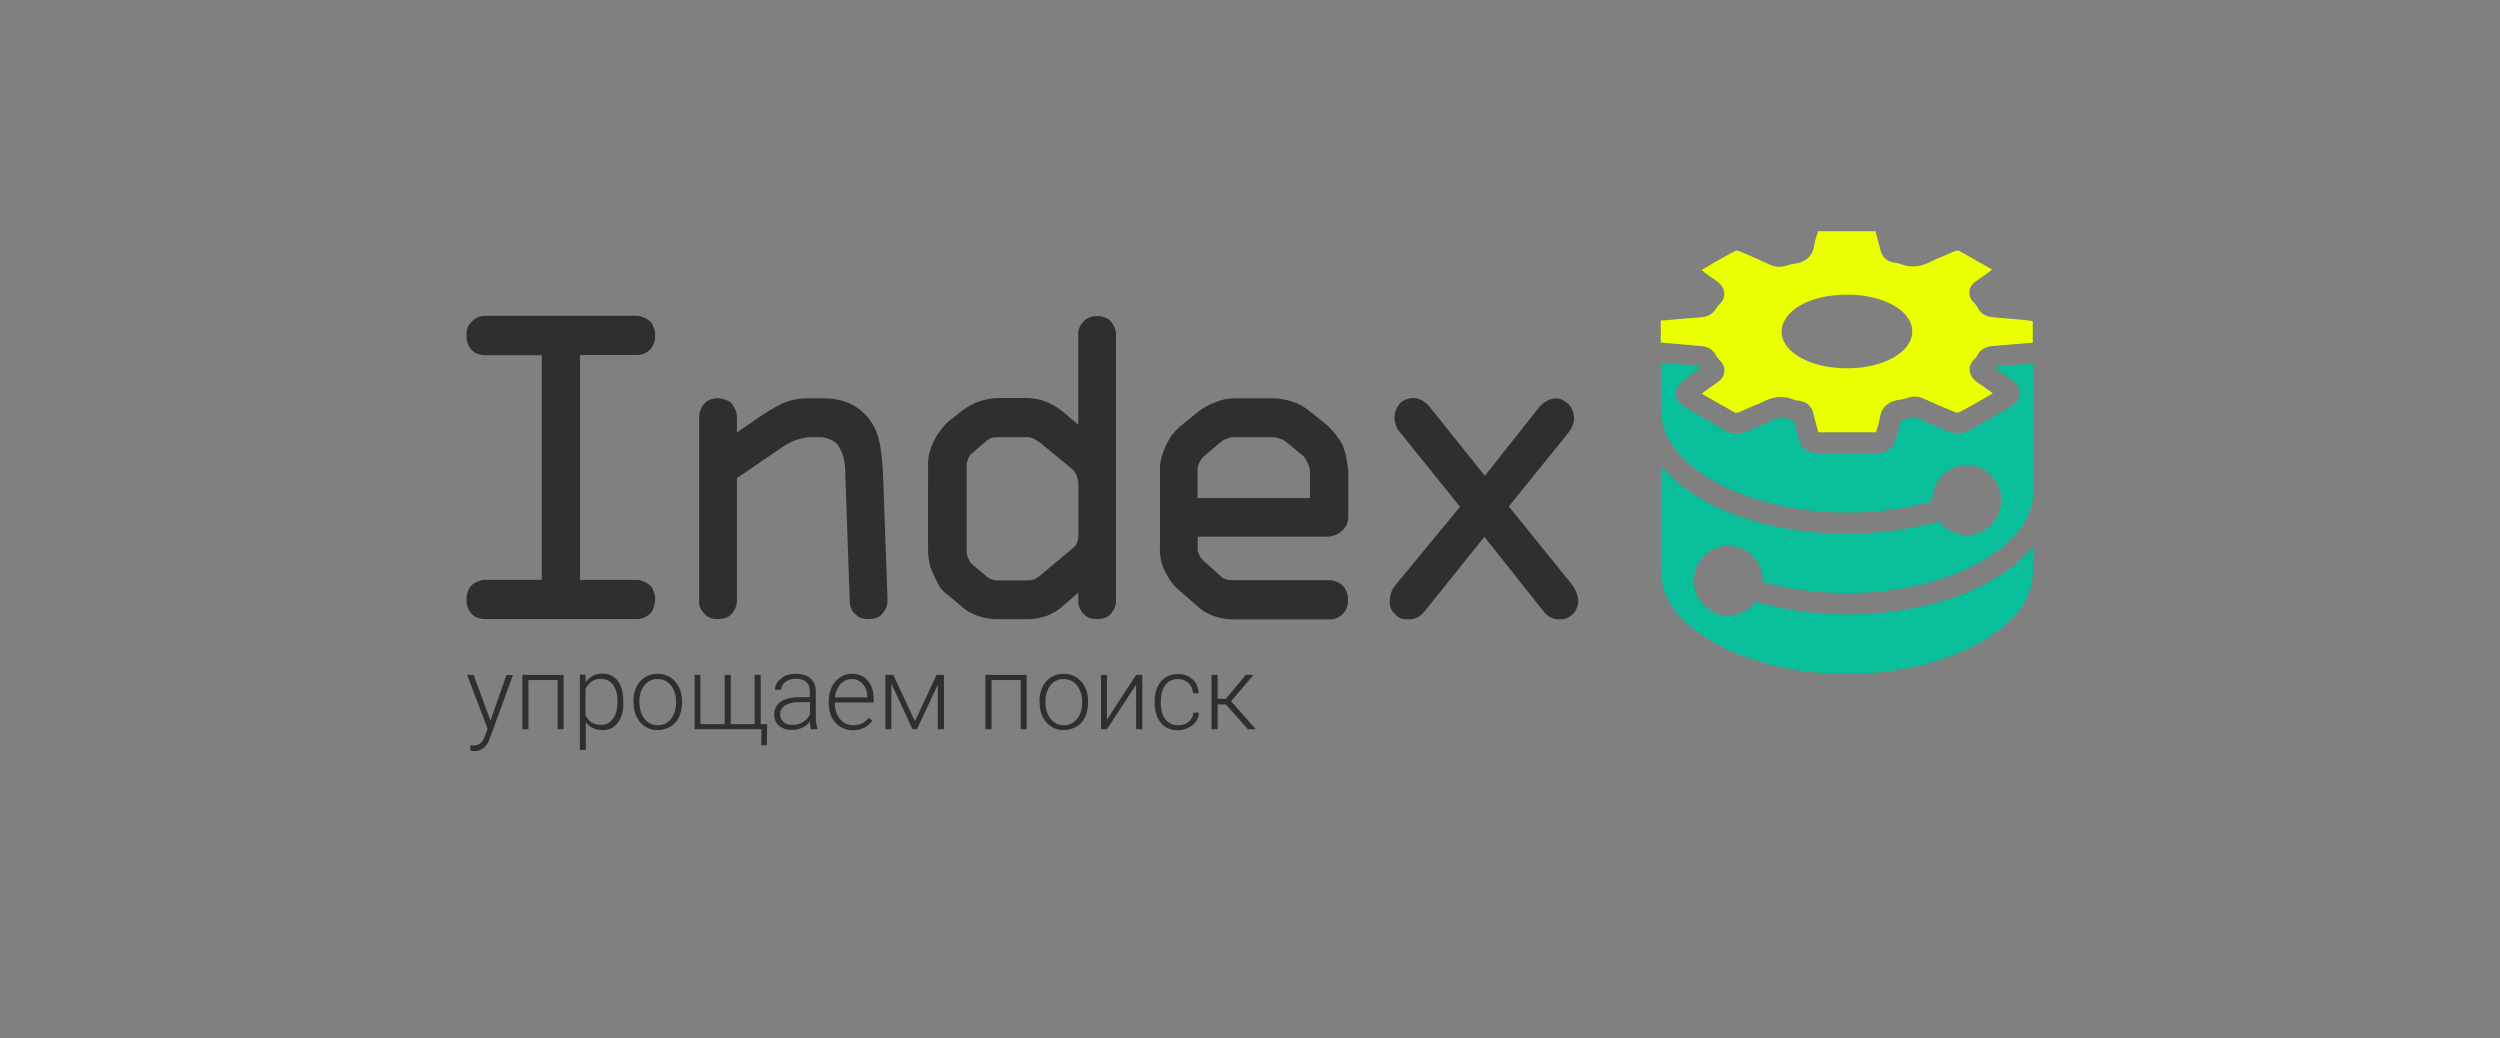 <?xml version="1.0" encoding="utf-8"?>
<!-- Generator: Adobe Illustrator 26.3.1, SVG Export Plug-In . SVG Version: 6.00 Build 0)  -->
<svg version="1.1" id="Слой_1" xmlns="http://www.w3.org/2000/svg" xmlns:xlink="http://www.w3.org/1999/xlink" x="0px" y="0px"
	 viewBox="0 0 1429.6 593.6" style="enable-background:new 0 0 1429.6 593.6;" xml:space="preserve">
<rect x="0" y="0" width="1429.6" height="593.6" fill="#808080" stroke="none"/>
<style type="text/css">
	.st0{fill:#2F2F2F;}
	.st1{fill:#09BE9B;}
	.st2{fill:#EAFF00;}
</style>
<g>
	<path class="st0" d="M309.8,203.1h-32.9c-1.6,0-3.1-0.4-4.5-1c-1.4-0.6-2.5-1.6-3.5-3c-0.7-0.9-1.4-1.9-1.6-3.1
		c-0.4-1.2-0.5-2.6-0.5-4.1c-0.1-1.4,0-2.6,0.4-3.9c0.4-1.2,1-2.4,1.9-3.4c1-1.1,2.1-2.1,3.5-2.9c1.4-0.7,2.9-1.1,4.5-1.1h87.5
		c1.5,0.1,2.9,0.6,4.2,1.2c1.4,0.6,2.6,1.6,3.7,2.7c0.6,1,1.1,2.1,1.6,3.4c0.4,1.2,0.6,2.5,0.6,3.9c0,1.5-0.2,2.9-0.6,4.1
		c-0.4,1.2-0.9,2.2-1.6,3.1c-1.1,1.4-2.4,2.4-3.7,3c-1.4,0.6-2.7,1-4.2,1h-32.9v128.6h32.9c1.5,0.1,2.9,0.6,4.2,1.2
		c1.4,0.6,2.6,1.6,3.7,2.7c0.6,1,1.1,2.1,1.6,3.4c0.4,1.2,0.6,2.5,0.6,3.9c-0.1,1.5-0.4,2.9-0.7,4.1c-0.4,1.2-0.7,2.2-1.5,3.1
		c-1.1,1.4-2.4,2.2-3.7,3c-1.4,0.6-2.7,1-4.2,1h-87.7c-1.6,0-3.1-0.4-4.5-1c-1.4-0.6-2.5-1.6-3.5-3c-0.7-0.9-1.4-1.9-1.6-3.1
		c-0.4-1.2-0.5-2.6-0.5-4.1c0-1.4,0.1-2.6,0.5-3.9c0.4-1.2,0.9-2.4,1.6-3.4c1-1.1,2.1-2,3.5-2.7c1.4-0.6,2.9-1.1,4.5-1.2h32.9
		L309.8,203.1L309.8,203.1z"/>
	<path class="st0" d="M421.4,273.4v70.2c0,1.6-0.4,3.1-1.1,4.6c-0.7,1.4-1.6,2.6-2.7,3.6c-1,0.9-2,1.4-3.2,1.7
		c-1.2,0.4-2.5,0.5-3.7,0.5c-1.5,0-2.7-0.1-4-0.5c-1.2-0.4-2.2-0.9-3-1.7c-1.2-1-2.2-2.2-3-3.6c-0.7-1.4-1-2.9-0.9-4.6V238.2
		c0-1.5,0.4-2.9,1-4.4c0.6-1.4,1.6-2.6,2.9-3.9c0.7-0.6,1.9-1.2,3-1.6c1.2-0.4,2.5-0.6,4-0.6c1.2,0.1,2.5,0.4,3.7,0.7
		c1.2,0.4,2.2,0.9,3.2,1.5c1.1,1.1,2,2.5,2.7,3.9c0.7,1.4,1.1,2.9,1.1,4.4v9.1l14-9.6c6.1-4.1,11-6.7,14.5-8
		c3.5-1.2,7.4-1.9,11.4-1.9h9.9c5.2,0,10,0.9,14,2.6c4,1.7,7.6,4.4,10.9,8c2.9,3.6,5,7.6,6.2,11.9c1.2,4.2,2.1,10.9,2.6,19.6l2.6,72
		v1.7c0,1.6-0.4,3.1-1.1,4.6c-0.7,1.4-1.6,2.6-2.7,3.6c-1,0.9-2,1.4-3.2,1.7c-1.2,0.4-2.5,0.5-3.7,0.5c-1.5,0-2.7-0.1-4-0.5
		c-1.2-0.4-2.2-0.9-3-1.7c-1.2-0.9-2.2-2-2.9-3.4c-0.6-1.4-1-3-1-4.9l-2.6-75c-0.1-3.2-0.6-6.1-1.5-8.5c-0.7-2.4-1.9-4.4-3.1-6.1
		c-1.1-1.1-2.5-2-4.2-2.7c-1.6-0.6-3.4-1.1-5.1-1.2h-7c-1.1,0.1-2.4,0.4-3.9,0.7c-1.5,0.4-2.7,0.7-4.1,1.2c-1.1,0.5-2.4,1.1-3.6,1.7
		c-1.2,0.6-2.5,1.4-3.6,2.2L421.4,273.4z"/>
	<path class="st0" d="M616.6,242.9v-51.7c-0.1-1.5,0.1-2.9,0.9-4.4c0.7-1.4,1.7-2.6,3-3.9c0.7-0.6,1.9-1.2,3-1.6
		c1.2-0.4,2.5-0.6,4-0.6c1.2,0,2.5,0.2,3.7,0.6c1.2,0.4,2.2,1,3.2,1.6c1.1,1.1,2,2.5,2.7,3.9c0.7,1.4,1.1,2.9,1.1,4.4v152.4
		c0,1.6-0.4,3.1-1.1,4.6c-0.7,1.4-1.6,2.6-2.7,3.6c-1,0.9-2,1.4-3.2,1.7c-1.2,0.4-2.5,0.5-3.7,0.5c-1.5,0-2.7-0.1-4-0.5
		c-1.2-0.4-2.2-0.9-3-1.7c-1.2-1-2.2-2.2-2.9-3.6c-0.6-1.4-1-2.9-1-4.6v-4.7l-8.5,7.4c-2.9,2.6-6.1,4.6-9.6,5.9
		c-3.5,1.2-7.2,1.9-11.1,1.9h-16.8c-3.9,0-7.6-0.6-11.4-1.9c-3.7-1.2-7-3.1-9.9-5.9l-7.2-6c-1.6-1.1-2.9-2.4-4-3.7
		c-1-1.4-2-3.1-3-5.5c-1.7-3.1-2.9-6-3.5-8.5c-0.5-2.5-0.9-5.2-0.9-8V266c-0.1-2.5,0.2-5.2,1.1-8.1c0.9-3,2-5.7,3.5-8.1
		c0.7-1.4,1.9-2.9,3.2-4.6c1.4-1.7,2.5-3,3.5-3.9l7.2-5.7c3.5-2.7,7-4.7,10.5-6c3.5-1.1,7-1.9,10.7-2h16.8c3.7,0,7.4,0.7,10.9,2.1
		c3.5,1.4,6.9,3.4,9.9,5.9L616.6,242.9z M587.7,250h-17.2c-1.5,0-2.7,0.1-3.7,0.5c-1,0.4-2.4,1.2-4,2.7l-7.2,6.2
		c-1,0.9-1.7,2-2.2,3.5c-0.6,1.5-0.7,2.9-0.6,4v47.8c-0.1,1.4,0.1,2.9,0.9,4.6c0.7,1.7,1.5,2.9,2.2,3.4l7.2,6c1.5,1.4,2.7,2.2,4,2.6
		c1.2,0.4,2.5,0.6,3.7,0.6h17c1.2,0,2.5-0.2,3.5-0.6c1-0.4,2.4-1.2,4-2.6l18.6-15.6c1-0.9,1.7-1.9,2.1-3.1c0.5-1.2,0.7-2.9,0.7-4.9
		v-28.4c-0.1-1.6-0.5-3.1-1-4.6c-0.5-1.4-1.1-2.5-2-3.4l-18.6-15.3c-2-1.5-3.4-2.4-4.4-2.7C589.8,250.3,588.8,250,587.7,250z"/>
	<path class="st0" d="M704.9,227.8h24.1c3.5,0.1,7,0.9,10.4,2c3.4,1.1,6.9,3.1,10.4,6l9.4,7.6c1.5,1.4,3,3.1,4.7,5.2
		c1.6,2.1,3,4.2,4,6.2c0.7,2,1.5,4.4,2,7.1c0.5,2.7,0.9,5.1,1.1,7.4v26.5c-0.1,3.4-1.5,6-3.9,8c-2.4,2-5.2,3.1-8.5,3.1h-73.7v6
		c-0.1,0.9-0.1,1.6,0.1,2.4c0.2,0.7,0.5,1.5,0.9,2.1c0.1,0.6,0.5,1.2,1,1.9c0.5,0.6,1.1,1.2,1.9,1.9l9.4,8.4c0.7,0.9,1.9,1.4,3,1.7
		c1.2,0.4,2.5,0.5,3.7,0.5h55.9c1.5,0.1,2.9,0.6,4.2,1.2c1.4,0.6,2.6,1.6,3.7,2.7c0.6,1,1.1,2.1,1.6,3.4c0.4,1.2,0.6,2.5,0.6,3.9
		c0,1.5-0.2,2.9-0.6,4.1s-0.9,2.2-1.6,3.1c-1.1,1.4-2.4,2.2-3.7,3c-1.4,0.6-2.7,1-4.2,1h-55.9c-3.5,0-7.1-0.6-10.7-1.9
		c-3.6-1.2-6.9-3.1-9.7-5.9l-9.4-8.1c-1.7-1.4-3.4-3-5-5.1c-1.5-2-2.7-4.1-3.7-6.1c-1.1-2-2-4.2-2.5-6.7c-0.5-2.5-0.7-5-0.6-7.4
		v-43.8c-0.1-2.5,0.1-5,0.9-7.6c0.7-2.6,1.7-5.2,3-7.9c1-2,2.1-3.9,3.5-5.6c1.4-1.7,2.9-3.2,4.5-4.6l9.4-7.6c3-2.5,6.4-4.4,10-5.7
		C698,228.7,701.5,227.9,704.9,227.8z M728.9,250h-24.1c-1.1,0.1-2.2,0.5-3.5,0.9c-1.2,0.4-2.2,1-3.2,1.9l-9.4,7.9
		c-1.1,1-2.1,2.2-2.9,3.9c-0.7,1.6-1.1,3.1-1,4.6v15.6h64.3v-15.6c-0.1-1.4-0.6-2.9-1.4-4.6c-0.7-1.7-1.6-3-2.5-3.9l-9.6-7.9
		c-1.1-0.9-2.2-1.5-3.5-1.9S729.8,250.3,728.9,250z"/>
	<path class="st0" d="M849.1,272.1l31.1-39.3c1.1-1.4,2.5-2.5,4.1-3.4c1.6-0.9,3.4-1.5,5.2-1.6c1.5,0,2.7,0.2,4,0.9s2.4,1.4,3.5,2.4
		c1,1.1,1.7,2.4,2.2,3.7c0.6,1.4,0.9,2.7,0.9,4.2s-0.2,2.9-0.9,4.4c-0.5,1.4-1.4,2.6-2.2,3.9l-34.2,42.3l36.6,45.3
		c0.7,1.1,1.5,2.5,2.1,4.1c0.6,1.6,1,3.1,1,4.6c0,1.5-0.2,2.9-0.9,4.2c-0.5,1.4-1.2,2.4-2,3.2c-1.1,1.1-2.4,2-3.7,2.5
		c-1.4,0.5-2.7,0.7-4.2,0.7c-1.7,0-3.5-0.4-5.1-1.2c-1.6-0.9-3.1-2.1-4.4-4l-33.4-42l-33.7,42c-1.6,2-3.1,3.4-4.6,4.1
		c-1.5,0.7-3.1,1.1-4.9,1.1c-1.9,0-3.5-0.2-4.9-0.7c-1.2-0.5-2.5-1.5-3.6-3c-1-1-1.6-2-1.9-3c-0.4-1-0.5-2.1-0.5-3.5
		c0-1.5,0.2-3,0.7-4.7c0.5-1.6,1.2-3.1,2.4-4.5l37.1-45l-34.4-42.7c-1-1-1.7-2.2-2.2-3.7c-0.5-1.5-0.9-3-0.9-4.5
		c0-1.1,0.2-2.5,0.7-3.9c0.5-1.4,1.2-2.6,2.1-3.9c0.7-1,1.9-1.9,3.4-2.5c1.5-0.6,3-1,4.6-1s3.1,0.4,4.7,1.2c1.5,0.9,3,2,4.5,3.7
		L849.1,272.1z"/>
	<path class="st0" d="M280.5,412.1l9.1-26.1h3.7l-13.2,36.3l-0.7,1.6c-1.7,3.7-4.4,5.6-7.9,5.6c-0.9,0-1.7-0.1-2.6-0.4v-2.9l1.7,0.1
		c1.6,0,3-0.4,4.1-1.2c1-0.9,1.9-2.2,2.6-4.2l1.5-4.2l-11.7-30.8h3.7L280.5,412.1z"/>
	<path class="st0" d="M322.4,417h-3.5v-28.1h-16.7V417h-3.5v-31.1h23.6V417H322.4z"/>
	<path class="st0" d="M356.5,401.8c0,4.9-1.1,8.7-3.2,11.5c-2.1,2.9-5,4.2-8.6,4.2c-4.2,0-7.5-1.5-9.7-4.5v15.8h-3.4v-43h3.2
		l0.1,4.4c2.2-3.4,5.5-5,9.7-5c3.7,0,6.6,1.4,8.7,4.2c2.1,2.7,3.1,6.7,3.1,11.7V401.8L356.5,401.8z M353.1,401.1
		c0-4-0.7-7.1-2.5-9.4c-1.6-2.2-3.9-3.5-6.9-3.5c-2.1,0-3.9,0.5-5.4,1.5c-1.5,1-2.6,2.5-3.5,4.4V409c0.9,1.7,2,3.1,3.5,4.1
		c1.5,1,3.4,1.4,5.4,1.4c2.9,0,5.1-1.1,6.7-3.5C352.2,409,353.1,405.6,353.1,401.1z"/>
	<path class="st0" d="M362.2,401c0-3,0.6-5.7,1.7-8.1c1.1-2.4,2.7-4.2,4.9-5.6c2.1-1.4,4.5-2,7.2-2c4.1,0,7.5,1.5,10.1,4.4
		c2.6,2.9,3.9,6.7,3.9,11.5v0.7c0,3-0.6,5.7-1.7,8.1c-1.1,2.4-2.7,4.2-4.9,5.5c-2.1,1.2-4.5,2-7.2,2c-4.1,0-7.5-1.5-10-4.4
		c-2.6-2.9-3.9-6.7-3.9-11.5V401H362.2z M365.7,402c0,3.7,1,6.7,2.9,9.1c1.9,2.4,4.5,3.6,7.6,3.6s5.6-1.2,7.5-3.6
		c1.9-2.4,2.9-5.5,2.9-9.5V401c0-2.4-0.5-4.5-1.4-6.5c-0.9-2-2.1-3.5-3.7-4.6c-1.6-1.1-3.4-1.6-5.5-1.6c-3.1,0-5.6,1.2-7.5,3.6
		c-1.9,2.4-2.9,5.5-2.9,9.5v0.6H365.7z"/>
	<path class="st0" d="M400.5,385.9v28.2h13.9v-28.2h3.5v28.2h13.6v-28.2h3.5v28.2h3.7l-0.2,12.1h-3.1V417h-38.2v-31.1L400.5,385.9
		L400.5,385.9z"/>
	<path class="st0" d="M463.8,417c-0.4-1-0.6-2.4-0.6-4.4c-1.2,1.6-2.7,2.7-4.6,3.6c-1.9,0.9-3.9,1.2-6,1.2c-3,0-5.4-0.9-7.2-2.5
		s-2.7-3.7-2.7-6.4c0-3,1.2-5.4,3.7-7.2c2.5-1.7,6-2.6,10.5-2.6h6.2v-3.5c0-2.2-0.7-4-2-5.2c-1.4-1.2-3.4-1.9-6-1.9
		c-2.4,0-4.4,0.6-6,1.9c-1.6,1.2-2.4,2.7-2.4,4.4h-3.5c0-2.5,1.1-4.6,3.5-6.4c2.2-1.9,5.1-2.7,8.5-2.7c3.5,0,6.2,0.9,8.2,2.6
		c2,1.7,3,4.1,3.1,7.2v14.7c0,3,0.4,5.2,1,6.7v0.4L463.8,417L463.8,417z M453.1,414.5c2.2,0,4.4-0.5,6.1-1.6c1.9-1.1,3.1-2.6,4-4.5
		v-6.9H457c-3.4,0-6.1,0.6-8,1.9c-1.9,1.2-2.9,2.9-2.9,5c0,1.7,0.6,3.2,1.9,4.4C449.3,414,450.9,414.5,453.1,414.5z"/>
	<path class="st0" d="M487.7,417.6c-2.6,0-5-0.6-7.1-2c-2.1-1.2-3.7-3.1-5-5.5c-1.1-2.4-1.7-4.9-1.7-7.9V401c0-3,0.6-5.7,1.7-8.1
		s2.7-4.2,4.9-5.6c2.1-1.4,4.2-2,6.7-2c3.7,0,6.7,1.2,9,3.9c2.2,2.6,3.4,6.1,3.4,10.6v1.9h-22.2v0.6c0,3.5,1,6.5,3,8.9
		c2,2.4,4.5,3.5,7.6,3.5c1.9,0,3.5-0.4,4.9-1c1.4-0.6,2.7-1.7,3.9-3.2l2.1,1.6C496.2,415.7,492.5,417.6,487.7,417.6z M487.1,388.3
		c-2.6,0-4.7,1-6.5,2.9c-1.7,1.9-2.9,4.5-3.2,7.6H496v-0.4c-0.1-3-1-5.4-2.5-7.2C491.7,389.3,489.6,388.3,487.1,388.3z"/>
	<path class="st0" d="M523.2,412.4l12.4-26.5h4.2V417h-3.5v-25.5l-12,25.5h-2.5l-12.1-26.1V417h-3.4v-31.1h4.5L523.2,412.4z"/>
	<path class="st0" d="M587.2,417h-3.5v-28.1H567V417h-3.5v-31.1h23.6V417H587.2z"/>
	<path class="st0" d="M594.4,401c0-3,0.6-5.7,1.7-8.1c1.1-2.4,2.7-4.2,4.9-5.6s4.5-2,7.2-2c4.1,0,7.5,1.5,10.1,4.4
		c2.6,2.9,3.9,6.7,3.9,11.5v0.7c0,3-0.6,5.7-1.7,8.1c-1.1,2.4-2.7,4.2-4.9,5.5c-2.1,1.2-4.5,2-7.2,2c-4.1,0-7.5-1.5-10-4.4
		c-2.6-2.9-3.9-6.7-3.9-11.5V401H594.4z M597.9,402c0,3.7,1,6.7,2.9,9.1c1.9,2.4,4.5,3.6,7.6,3.6c3.1,0,5.6-1.2,7.5-3.6
		c1.9-2.4,2.9-5.5,2.9-9.5V401c0-2.4-0.4-4.5-1.4-6.5c-0.9-2-2.1-3.5-3.7-4.6c-1.6-1.1-3.4-1.6-5.5-1.6c-3.1,0-5.6,1.2-7.5,3.6
		c-1.9,2.4-2.9,5.5-2.9,9.5v0.6H597.9z"/>
	<path class="st0" d="M649.7,385.9h3.5V417h-3.5v-25.5L633,417h-3.4v-31.1h3.4v25.6L649.7,385.9z"/>
	<path class="st0" d="M673.8,414.7c2.4,0,4.4-0.6,6-2s2.5-3.1,2.6-5.2h3.2c-0.1,1.9-0.7,3.6-1.7,5.1c-1.1,1.6-2.5,2.7-4.4,3.6
		c-1.9,0.9-3.7,1.4-5.9,1.4c-4.1,0-7.4-1.4-9.7-4.2c-2.4-2.9-3.6-6.6-3.6-11.5v-1c0-3.1,0.5-5.7,1.6-8.1c1.1-2.4,2.6-4.1,4.6-5.5
		c2-1.2,4.4-1.9,7-1.9c3.4,0,6.2,1,8.4,3c2.2,2,3.4,4.7,3.5,8h-3.2c-0.1-2.5-1-4.4-2.6-5.9c-1.6-1.5-3.6-2.2-6-2.2
		c-3.1,0-5.5,1.1-7.2,3.4c-1.7,2.2-2.6,5.4-2.6,9.4v1c0,4,0.9,7.1,2.6,9.2C668.2,413.6,670.7,414.7,673.8,414.7z"/>
	<path class="st0" d="M701,402.8h-4.7V417h-3.5v-31.1h3.5v13.7h4.7l11.4-13.7h4.4L704,401l14.1,16h-4.5L701,402.8z"/>
	<path class="st1" d="M1162.5,327.5c0,31.3-48.7,57.9-106.3,57.9c-57.6,0-106.3-26.6-106.3-57.9v-61.1c19.1,23.2,59,38.8,106.3,38.8
		c18.6,0,36.6-2.5,52.8-7.2c3.6,4.9,9.4,8,15.7,8c10.9,0,19.7-9,19.7-20c0-11-8.9-20-19.7-20s-19.7,9-19.7,20c0,0.1,0,0.4,0,0.5
		c-15,4.4-31.6,6.6-48.8,6.6c-57.6,0-106.3-26.6-106.3-57.9v-27.8c3.1,0.2,6.2,0.5,9.4,0.7c3.9,0.4,7.9,0.7,11.7,1
		c0.1,0,0.2,0,0.4,0c0.2,0.5,0.5,0.9,0.9,1.4c-3,2.2-6,4.4-8.9,6.5c-1.9,1.4-5.4,4-5.1,8.4c0.2,4.4,4,6.7,5.7,7.7
		c7.5,4.6,15.2,8.9,22.3,13c4,2.2,8.7,2.4,13.2,0.4c1.7-0.7,3.5-1.5,5.2-2.2c3-1.2,6.2-2.6,9.2-4.1c3.4-1.6,5.1-1.9,7.6-0.7
		c1.5,0.6,3,1,4.4,1.1c0.5,1.9,1,3.7,1.5,5.6c0.4,1.6,0.9,3.2,1.2,5c2,8,9.4,8,12.5,8c1.7,0,3.4,0,5.1,0c1.7,0,3.4,0,5.1,0h5.1h4.5
		c3.5,0,7,0,10.4,0c3.9,0,10.4,0,12.6-7.4l0.5-1.5c1-3.1,2.1-6.4,2.6-10c0.4-0.1,1-0.2,1.9-0.4c2.2-0.2,4.2-0.9,5.9-1.5
		c0.1,0,0.1,0,0.1,0c0.1,0,0.1,0.1,0.4,0.1c4.4,2,8.7,4,13.2,6l2.9,1.2c5.9,2.6,9.6,3.2,16-0.2c6.2-3.4,12.4-6.9,18.1-10.4l4.6-2.7
		c3.9-2.2,4.7-5.2,4.9-7.2c0.1-2.1-0.6-5.1-4.6-7.9c-1.9-1.2-3.7-2.6-5.5-4c-1.4-1-2.9-2.1-4.2-3.1c0.1-0.2,0.4-0.5,0.5-0.7
		c5.1-0.4,10.2-0.7,15.1-1.2c2.1-0.2,4.4-0.4,6.5-0.6v73.6c0,31.3-48.7,57.9-106.3,57.9c-17.2,0-33.7-2.2-48.5-6.5
		c0-0.1,0-0.4,0-0.6c0-11-8.9-20-19.7-20c-11,0-19.7,9-19.7,20c0,11,8.9,20,19.7,20c6.4,0,12.1-3.1,15.7-8
		c16.2,4.7,34.1,7.2,52.5,7.2c47.3,0,87.2-15.6,106.3-38.8L1162.5,327.5L1162.5,327.5z"/>
	<path class="st2" d="M1152.2,182.5c-3.9-0.4-7.7-0.6-11.6-1c-2.1-0.1-7-0.5-9.4-5.1c-0.6-1.2-1.5-2.4-2.5-3.4
		c-2.4-2.2-2.6-4.6-2.5-6.2c0.2-3.6,3.1-5.6,4.1-6.2c3-2.1,6-4.2,8.9-6.4c-6.2-3.7-12.7-7.2-18.8-10.7c-0.2-0.1-1-0.5-2.5,0.1
		c-1.7,0.7-3.6,1.5-5.5,2.4c-3,1.2-5.9,2.4-8.4,3.7c-4.2,2.1-10.1,4.2-17.6,1.1c-0.4-0.1-1.1-0.4-2-0.4c-6.1-0.6-8.2-4.1-9-7.1
		c-0.6-2.4-1.2-4.9-1.9-7.2c-0.4-1.2-0.6-2.6-1-3.9c-0.2,0-0.6,0-1.1,0c-4.2,0-8.6,0-12.9,0h-2.4c-0.1,0-0.1,0-0.2,0h-4.7
		c-3.4,0-6.6,0-10,0c-0.7,0-1.2,0-1.6,0l-0.1,0.5c-0.9,2.7-1.7,5.4-2.1,7.7c-0.9,6.4-5.1,9.9-12.6,10.6c-0.9,0.1-2,0.5-3.2,0.9
		c-4.2,1.4-7.4,0.4-9.4-0.5c-4.4-2-8.7-4-13.2-5.9l-2.6-1.1c-3.2-1.4-3.2-1.4-5.6-0.1c-6,3.2-12,6.6-17.6,10l-0.2,0.1
		c0.6,0.4,1.2,0.9,1.7,1.4c2.1,1.6,4.2,3.1,6.4,4.5c1.2,0.9,4.7,3.1,4.9,7.4c0.1,1.9-0.5,4.5-3.5,7c-0.2,0.2-0.6,0.9-1.1,1.5
		l-0.2,0.4c-2.4,4-6.1,4.6-8.9,4.9c-5,0.4-10,0.7-15,1.2c-2.5,0.2-5,0.5-7.6,0.6c0,2.1,0,4.4,0,6.5c0,2,0,4,0,6.1
		c3.5,0.2,6.9,0.6,10.4,0.9c3.9,0.4,7.7,0.6,11.6,1c2.1,0.1,7,0.5,9.4,5.1c0.6,1.2,1.5,2.4,2.5,3.4c2.4,2.2,2.6,4.6,2.5,6.2
		c-0.4,3.6-3.1,5.6-4.1,6.2c-3,2.1-6,4.2-8.9,6.4c6.2,3.7,12.7,7.2,18.8,10.7c0.2,0.1,1,0.5,2.5-0.1c1.9-0.7,3.6-1.6,5.5-2.4
		c3-1.2,5.7-2.4,8.4-3.6c4.2-2.1,10.1-4.2,17.6-1.1c0.4,0.1,1.1,0.4,2,0.4c6.1,0.6,8.2,4.1,9,7.1c0.6,2.4,1.2,4.9,1.9,7.4
		c0.4,1.2,0.6,2.5,1,3.7c0.2,0,0.6,0,1.1,0c3.7,0,7.6,0,11.4,0h3.9h3.6c3.7,0,7.6,0,11.4,0c0.7,0,1.2,0,1.6,0l0.1-0.5
		c0.9-2.7,1.7-5.4,2.1-7.7c0.9-6.4,5.1-9.9,12.6-10.6c0.9-0.1,2-0.5,3.2-0.9c4.2-1.4,7.4-0.4,9.4,0.5c4.2,2,8.6,3.9,13,5.7l2.9,1.2
		c3.2,1.4,3.2,1.4,5.6,0.1c6.1-3.2,12-6.6,17.7-10l0.1-0.1c-0.6-0.4-1.2-0.9-1.9-1.4c-2.1-1.6-4.2-3.1-6.4-4.5
		c-1.2-0.9-4.7-3.1-4.9-7.4c-0.1-1.9,0.5-4.5,3.5-7c0.2-0.2,0.6-0.9,1-1.5l0.2-0.4c2.2-4,6.1-4.6,8.9-4.9c5-0.4,10.1-0.7,15-1.2
		c2.5-0.2,5-0.5,7.5-0.6c0-2.2,0-4.5,0-6.7v-5.7C1159.2,183.1,1155.7,182.8,1152.2,182.5z M1056.3,210.6L1056.3,210.6
		c-0.1,0-0.2,0-0.4,0c-20.5,0-37.1-9.2-37.1-20.8c0-12.1,16.1-21.3,37.3-21.3c0,0,0,0,0.1,0s0.1,0,0.2,0c20.6,0,37.1,9.2,37.1,20.8
		C1093.7,201.2,1077.4,210.6,1056.3,210.6z"/>
</g>
</svg>
